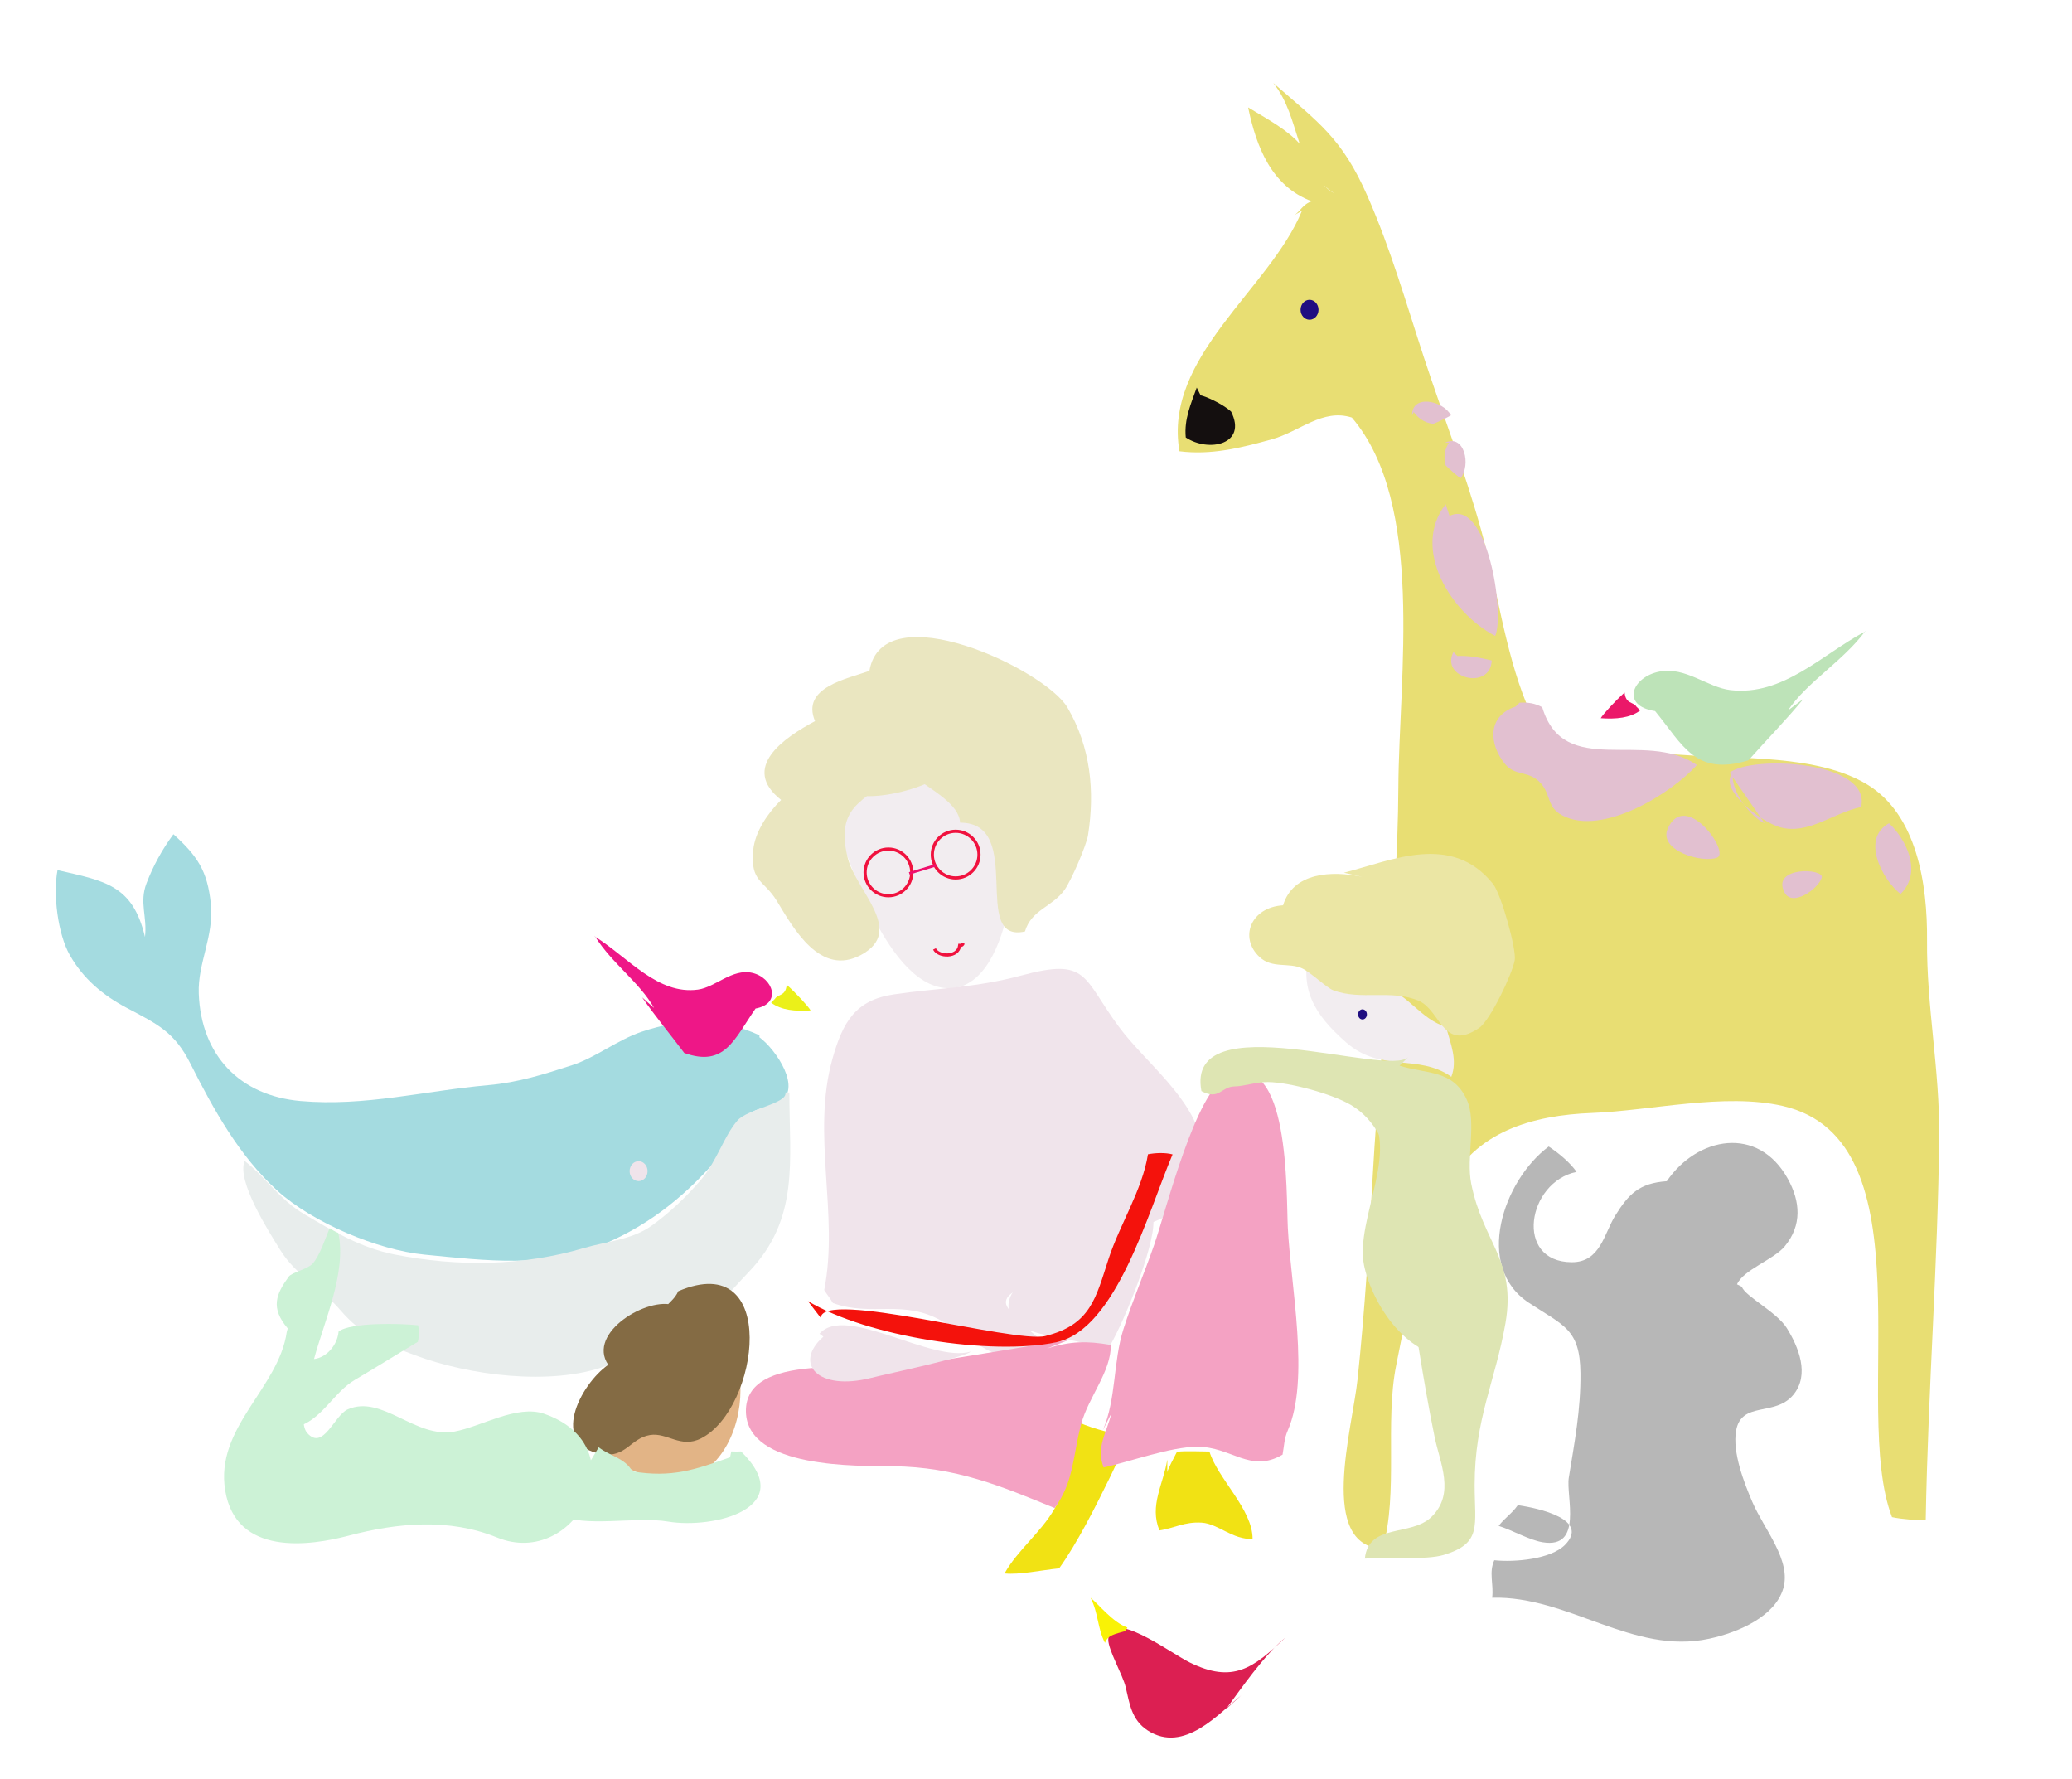 <?xml version="1.0" encoding="utf-8"?>
<!-- Generator: Adobe Illustrator 16.0.0, SVG Export Plug-In . SVG Version: 6.00 Build 0)  -->
<!DOCTYPE svg PUBLIC "-//W3C//DTD SVG 1.1//EN" "http://www.w3.org/Graphics/SVG/1.1/DTD/svg11.dtd">
<svg version="1.1"
	 id="svg4113" sodipodi:docname="clouds-bg.svg" inkscape:version="0.92.5 (2060ec1f9f, 2020-04-08)" xmlns:dc="http://purl.org/dc/elements/1.1/" xmlns:cc="http://creativecommons.org/ns#" xmlns:rdf="http://www.w3.org/1999/02/22-rdf-syntax-ns#" xmlns:svg="http://www.w3.org/2000/svg" xmlns:sodipodi="http://sodipodi.sourceforge.net/DTD/sodipodi-0.dtd" xmlns:inkscape="http://www.inkscape.org/namespaces/inkscape"
	 xmlns="http://www.w3.org/2000/svg" xmlns:xlink="http://www.w3.org/1999/xlink" x="0px" y="0px" width="719.964px"
	 height="617.97px" viewBox="266.11 34.106 719.964 617.97" enable-background="new 266.11 34.106 719.964 617.97"
	 xml:space="preserve">
<sodipodi:namedview  width="1280px" units="px" inkscape:document-units="mm" inkscape:window-width="1920" inkscape:pageopacity="0.0" inkscape:pageshadow="2" inkscape:current-layer="layer3" inkscape:window-x="0" inkscape:window-y="0" inkscape:window-maximized="1" inkscape:window-height="1043" inkscape:zoom="0.98994949" inkscape:cy="377.96016" id="base" bordercolor="#666666" pagecolor="#ffffff" borderopacity="1.0" showgrid="false" inkscape:cx="607.1895">
	</sodipodi:namedview>
<g>
	<path fill="#E2B486" enable-background="new    " d="M474.702,538.245c11.216,7.04,24.327,16.008,36.849,6.349
		c10.483-8.084,14.101-24.96,10.5-37.684c-1.101-1.055-1.32-1.473-2.088-2.426c-2.386,8.983-3.271,21.517-11.661,23.828
		c-8.378,6.619-21.913-0.626-31.281,8.618"/>
	<path fill="#E8DE73" d="M718.504,107.333c-11.192,27.29-48.283,50.708-42.56,83.541c11.052,1.374,21.056-1.104,32.049-4.141
		c9.777-2.701,17.665-10.817,27.845-7.574c25.448,29.81,16.377,89.807,16.164,128.358c-0.251,45.122-6.332,89.312-8.794,133.162
		c-1.368,24.373-2.827,48.41-5.363,72.44c-1.86,17.628-13.855,57.965,8.699,59.025c5.525-19.686,0.702-43.604,4.696-63.701
		c4.104-20.651,8.482-43.23,17.601-61.683c9.686-19.591,29.843-25.24,50.521-26.014c20.22-0.76,45.999-7.07,66.211-2.428
		c51.794,11.894,23.357,104.852,37.955,142.831c3.163,0.716,8.994,1.146,11.722,1.007c0.813-45.737,4.25-89.216,4.673-133.14
		c0.224-23.37-4.417-45.306-4.219-68.146c0.177-19.944-3.627-43.708-20.647-54.141c-17.288-10.596-44.52-8.848-63.85-10.347
		c-19.135-1.485-46.077,3.375-54.68-17.804c-7.629-18.775-10.306-40.738-15.744-60.281c-5.889-21.15-13.427-40.278-19.922-60.083
		c-6.172-18.823-11.485-37.534-19.595-55.993c-8.905-20.264-16.913-25.443-32.701-39.274c9.861,12.386,6.76,29.011,21.319,38.427
		c-7.385-3.962-6.812-11.171-11.916-17.038c-4.564-5.246-11.852-9.062-18.168-12.912c2.842,13.602,8.061,27.418,22.159,32.625
		c-2.986,0.819-4.13,3.585-6.102,4.795"/>
	<path fill="#F2EDF0" enable-background="new    " d="M721.231,363.309c-3.71,14.215,1.279,22.992,12.669,32.965
		c12.112,10.605,25.052,3.756,36.502,11.904c2.204-5.742-0.182-11.31-1.833-17.298c-9.009-2.956-12.519-10.698-21.277-13.873
		c-10.453-3.786-18.707-1.37-24.522-12.181"/>
	<path fill="#A4DBE0" d="M529.99,393.754c-12.872-5.988-26.678-6.061-40.896-1.229c-8.667,2.945-15.739,8.863-24.245,11.633
		c-9.672,3.152-18.698,6.004-29.115,6.922c-21.985,1.938-42.756,7.486-65.172,5.521c-21.061-1.844-34.584-15.795-35.386-37.354
		c-0.395-10.577,5.349-19.912,4.192-31.203c-1.184-11.542-4.751-16.629-12.999-24.132c-3.917,5.283-7.062,11.056-9.354,17.052
		c-2.566,6.721,0.311,11.457-0.524,18.646c-4.268-18.242-14.208-19.487-30.393-23.235c-1.624,8.485,0.131,22.217,4.246,29.483
		c4.707,8.309,11.582,14.021,19.759,18.351c10.762,5.696,16.608,8.358,22.179,19.409c7.927,15.729,16.859,31.93,30.081,44.016
		c12.277,11.221,35.077,20.746,51.158,22.314c21.436,2.09,42.551,4.779,62.385-3.635c16.713-7.09,29.437-17.66,41.085-31.529
		c3.068-3.654,4.562-8.133,7.623-11.773c4.163-4.947,7.349-3.209,12.153-5.867c8.396-4.645-1.028-18.484-6.777-22.697"/>
	<path fill="#E8EDEC" d="M540.388,413.631c0,23.643,3.648,43.795-14.056,62.307c-6.495,6.791-13.488,15.234-20.794,21.338
		c-8.405,7.023-18.896,7.73-28.87,11.369c-19.195,7-47.639,3.283-66.426-3.77c-11.156-4.188-18.021-6.477-25.991-15.773
		c-6.574-7.67-15.257-11.846-20.774-20.76c-3.895-6.293-15.257-24.004-12.358-30.922c7.4,5.672,11.961,13.314,20.673,18.457
		c10.067,5.939,19.632,11.695,31.348,14.02c21.982,4.359,44.703,4.041,65.851-2.229c7.881-2.336,16.572-2.77,23.57-7.789
		c6.243-4.479,12.031-9.984,17.137-15.947c5.502-6.426,7.947-15.158,12.686-20.59c3.473-3.98,17.611-5.932,16.617-9.713"/>
	<ellipse fill="#F0E4EB" cx="738.706" cy="375.501" rx="3.119" ry="3.463"/>
	<ellipse fill="#F0E4EB" cx="844.112" cy="478.204" rx="3.119" ry="3.464"/>
	<ellipse fill="#F0E4EB" cx="488.003" cy="440.963" rx="3.119" ry="3.463"/>
	<ellipse fill="#F0E4EB" cx="843.177" cy="464.691" rx="3.119" ry="3.463"/>
	<ellipse fill="#200E81" cx="721.139" cy="141.719" rx="3.119" ry="3.463"/>
	<ellipse fill="#200E81" cx="739.538" cy="386.5" rx="1.535" ry="1.758"/>
	<ellipse fill="#200E81" cx="510.538" cy="530.5" rx="1.535" ry="1.758"/>
	<path fill="#B7B7B7" d="M869.677,480.277c2.16-5.044,12.758-8.58,16.572-13.192c6.066-7.337,5.451-15.519,1.107-23.415
		c-10.321-18.769-31.554-14.681-42.078,0.782c-9.675,0.664-13.298,4.572-17.884,11.896c-3.933,6.276-5.16,16.295-15.164,16.245
		c-20.031-0.102-15.486-27.856,1.701-31.377c-2.188-3.145-6.104-6.488-9.688-8.813c-15.86,11.842-25.998,41.67-6.903,54.276
		c12.128,8.007,17.769,9.07,17.935,24.398c0.138,12.737-2.069,24.184-4.048,36.379c-1.039,6.412,5.097,24.745-9.039,22.427
		c-4.757-0.781-10.495-4.169-15.325-5.69c2.03-2.731,4.624-4.27,6.642-7.199c7.305,1.039,25.182,4.993,16.351,13.837
		c-4.921,4.929-17.331,6.051-24.512,5.294c-1.978,4.229-0.139,8.403-0.75,13.021c26.572-0.703,48.805,19.993,75.398,14.25
		c10.619-2.293,22.823-7.89,25.706-17.297c3.035-9.907-6.571-20.613-10.726-30.283c-2.804-6.526-6.948-17.134-5.615-24.692
		c1.835-10.416,13.498-4.789,19.86-12.435c5.861-7.045,1.783-16.729-2.24-23.212c-3.457-5.565-14.588-11.11-15.596-14.328"/>
	<path fill="#F0E4EB" d="M634.652,475.502c-9.029-1.746-23.28,8.352-16.242,17.266c5.146,6.518,24.225,5.768,32.121,10.908
		c5.312-7.893,16.957-36.688,16.351-45.537c-13.776-3.16-24.772,13.285-34.931,18.715"/>
	<path fill="#F1E214" d="M640.366,527.986c14.429,6.502,20.336,1.072,11.611,18.943c-5.208,10.668-11.628,23.348-17.838,32.014
		c-6.572,0.672-13.683,2.293-18.97,1.773c4.378-7.951,12.549-14.146,17.323-22.406c4.86-8.416,6.32-21.68,6.38-25.938"/>
	<path fill="#F2EDF0" enable-background="new    " d="M555.272,315.843c4.542,13.818,19.312,63.451,41.877,61.515
		c21.319-1.83,24.635-53.521,19.076-65.653c-20.506-8.499-48.056-19.314-57.969,8.528"/>
	<path fill="none" d="M358.3,551.018c1.28,3.516,2.708,6.781,4.479,10.24"/>
	<path fill="none" d="M169.787,536.311c1.796,4.711,1.722,12.5,5.405,17.568"/>
	<path fill="#F0E4EB" d="M683.695,431.391c4.484,25.961-17.547,24.918-32.437,34.504c-8.103,5.217-7.64,8.477-17.11,12.123
		c-1.701,0.656-22.531,3.49-17.812,10.473c3.712,5.49,8.37,7.855,13.016,12.869c-12.364,11.334-24.774-1.812-35.639-8.154
		c-13.72-8.01-24.534-1.494-38.188-6.434c-0.953-1.645-2.035-2.912-3.02-4.506c5.216-26.342-4.533-54.072,2.876-80.392
		c3.599-12.776,8.008-20.392,21.397-22.338c15.55-2.259,28.234-2.25,44.256-6.558c23.271-6.256,21.129,0.575,33.847,17.812
		C664.064,403.232,680.952,415.516,683.695,431.391z"/>
	<path fill="#F4A2C3" d="M649.323,530.912c4.707-10.783,3.506-23.643,7.166-35.111c3.229-10.111,7.224-19.312,10.674-29.27
		c4.267-12.316,14.397-53.498,25.461-58.51c21.79-9.875,20.364,40.689,20.973,52.666c1.026,20.23,7.71,52.652,0,70.301
		c-1.317,3.02-1.215,5.094-1.831,8.447c-11.198,6.623-17.771-2.781-29.674-2.74c-9.317,0.031-23.394,5.24-32.515,7.205
		c-2.67-7.172,1.029-11.896,2.731-18.838"/>
	<path fill="none" d="M1029.246,105.23c-0.901,0-1.803,0-2.703,0"/>
	<path fill="#F4A2C3" d="M637.381,499.648c-18.968,2.77-38.472,6.404-58.146,9.105c-12.914,1.771-54.353-5.182-53.936,15.768
		c0.397,19.861,38.945,18.801,50.95,18.945c22.137,0.264,37.767,6.939,56.313,14.523c6.717-8.971,6.385-18.582,9.223-29.158
		c2.514-9.35,10.479-18.312,10.299-27.5c-8.518-1.453-14.02-1.32-22.169,1.242"/>
	<path fill="none" d="M195.462,659.283c2.048,3.268,3.449,6.986,4.054,10.812"/>
	<path fill="#F1E214" d="M671.718,541.152c-1.381,8.652-6.311,15.949-2.73,24.613c5.135-0.736,8.657-3.088,14.709-2.695
		c5.677,0.365,10.688,5.957,17.654,5.654c0.049-10.275-12.078-20.857-14.996-30.361c-3.01,0.006-8.335-0.297-11.271,0.086
		c-0.974,2.012-3.136,5.795-3.366,7.096"/>
	<path fill="none" d="M1073.841,60.635c-2.746,0.656-4.538,3.241-5.405,6.757"/>
	<path fill="#F4120C" d="M546.838,486.098c20.776,12.459,63.817,19.016,86.263,14.312c20.938-4.385,31.973-45.387,40.446-65.266
		c-2.47-0.684-6.047-0.553-8.547-0.039c-2.021,12.537-9.769,24.264-13.691,36.326c-4.434,13.635-6.229,22.912-21.991,26.803
		c-10.66,2.633-77.678-16.361-78-6.285"/>
	<path fill="#846B44" d="M500.389,487.603c-9.007-3.267-30.5,9.438-22.943,20.623c-9.823,6.901-20.533,27.871-2.311,31.009
		c8.454,1.455,10.021-5.485,16.822-6.605c5.978-0.988,10.678,4.767,17.762,1.161c20.325-10.341,27.325-66.099-7.93-51.128
		c-1.191,2.739-3.175,3.793-5,6.228"/>
	<path fill="none" d="M118.435,156.581c-0.52,0.594,2.047,1.625-1.125,1.614c-0.437,1.841,0.4,2.163,1.125,3.792"/>
	<path fill="none" d="M482.409,628.898c-0.678,5.969,0.485,11.906,3.35,16.871"/>
	<path fill="#CCF2D6" d="M438.8,568.219c-16.616-6.751-34.479-5.126-51.476-0.646c-13.585,3.582-39.219,7.246-42.967-15.713
		c-3.579-21.921,18.608-35.436,21.404-55.085c0.111-0.397,0.221-0.789,0.332-1.186c-6.104-7.156-4.07-11.886,0.351-17.99
		c1.048-1.447,6.562-2.615,8.252-4.463c2.52-2.762,4.415-8.728,5.952-12.387c1.005,0.642,1.821,1.235,3.027,1.67
		c2.916,13.804-4.898,30.531-8.495,43.975c-1.39,5.196-5.956,21.467-2.292,25.562c5.572,6.227,9.344-6.184,14.049-8.244
		c11.976-5.243,23.483,10.246,37.107,7.708c9.313-1.734,21.713-9.425,31.126-6.181C488.367,536.749,466.415,579.437,438.8,568.219z"
		/>
	<path fill="none" d="M117.084,349.824c-0.603,2.298-0.282,4.375,1.351,5.406"/>
	<path fill="#CCF2D6" d="M474.144,536.882c3.722,2.991,9.234,3.766,11.686,8.381c13.783,2.283,21.77-0.582,33.958-4.902
		c0.141-0.681,0.283-1.358,0.426-2.036c0.393,0.06,3.021,0.071,3.395,0.003c20.139,19.778-9.67,26.99-25.325,24.37
		c-11.437-1.912-29.347,2.309-38.152-2.488"/>
	<path fill="none" d="M117.084,25.5c-1.351,1.986-1.791,4.243-1.352,6.757"/>
	<path fill="#CCF2D6" d="M373.254,506.174c4.823,0.864,9.992-3.787,10.513-9.498c4.285-3.286,21.546-2.83,27.639-2.173
		c0.367,1.857,0.347,3.908-0.092,5.741c-7.55,4.496-14.73,9.014-21.863,13.203c-7.127,4.186-10.979,12.853-18.813,15.902
		c-0.286-7.819-0.767-16.35,3.875-21.933"/>
	<path fill="none" d="M36.003,656.58c1.985,1.055,3.474,3.068,4.054,5.406"/>
	<path fill="none" d="M129.246,57.933c-1.25,0.745-3.558,1.756-1.352,2.703"/>
	<path fill="none" d="M180.597,60.635c-0.069,1.569,0.39,2.859,1.352,4.054"/>
	<path fill="#DEE5B3" d="M755.476,401.28c-6.783,7.359-77.711-18.75-71.898,11.875c6.248,3.309,6.768-1.603,11.631-1.635
		c3.019-0.02,7.463-1.574,11.516-1.514c7.588,0.115,22.293,4.121,28.791,7.965c17.134,10.135,15.883,36.771,18.763,54.293
		c3.298,20.062,6.244,41.188,10.334,61.104c1.854,9.039,7.185,19.543-1.042,27.645c-7.122,7.016-21.958,2.121-23.21,14.539
		c7.356-0.449,21.391,0.543,27.364-1.258c13.471-4.061,10.782-10.102,10.785-24.312c0.005-23.006,7.167-35.939,10.705-56.186
		c3.812-21.826-7.804-27.953-11.899-48.514c-1.795-9.012,1.98-21.441-1.541-29.166c-4.795-10.514-13.977-8.832-23.367-11.801"/>
	<path fill="none" d="M134.652,109.284c0,4.955,0,9.91,0,14.865"/>
	<path fill="#DEE5B3" d="M740.12,419.035c13.963,12.48-3.387,38.342-0.035,54.658c2.799,13.627,15.602,33.148,32.014,31.604
		c6.575-20.301-13.689-77.588-30.442-83.227"/>
	<path fill="#EBE6A4" d="M739.498,338.726c-10.688-2.254-24.098-1.57-27.555,9.875c-11.271,0.697-15.329,11.262-8.186,17.957
		c4.43,4.147,10.233,1.781,14.872,3.984c3.032,1.439,8.433,6.71,10.757,7.585c9.562,3.601,20.329-0.401,29.719,3.661
		c7.633,3.303,8.34,17.945,20.955,9.428c3.869-2.611,11.589-18.873,12.381-23.57c0.645-3.818-4.748-22.993-7.528-26.462
		c-14.437-18.01-35.25-8.13-51.834-3.903"/>
	<path fill="#EAE6C0" d="M580.598,283.609c-17.933,17.719,18.382,23.25,19.118,36.287c22.88,0.001,3.264,42.102,22.538,37.801
		c2.255-7.646,9.571-8.506,13.823-14.554c2.353-3.346,7.555-15.451,8.1-18.918c2.393-15.222,0.93-30.548-7.159-44.333
		c-7.753-13.213-64.124-39.9-68.812-12.73c-7.479,2.711-23.898,5.681-18.893,17.455c-10.677,5.72-26.062,16.122-11.792,27.375
		c-4.621,4.597-9.081,11.019-9.695,17.493c-1.059,11.138,3.744,10.267,8.212,17.604c5.813,9.55,15.092,26.455,29.321,18.718
		c15.44-8.399-1.863-22.124-4.729-33.85c-5.017-20.521,9.392-19.078,15.916-30.78"/>
	<path fill="#BDE3B8" d="M892.791,276.853c-5.827,7.115-13.292,14.775-19.154,21.386c-18.425,5.589-22.673-5.215-32.423-17.106
		c-12.144-1.852-7.96-11.936,1.577-13.739c9.048-1.712,16.646,5.533,24.625,6.456c18.265,2.113,31.653-12.313,46.792-20.367
		c0.507-0.493,0.494-0.506-0.038-0.039c-7.613,10.295-20.252,17.657-26.784,27.463"/>
	<path fill="none" d="M118.435,53.878c2.31,0.265,3.195,1.762,2.703,4.054"/>
	<path fill="#EB1869" d="M836.034,280.907c-3.423,2.636-8.461,3.067-13.711,2.698c0.643-1.219,5.215-6.217,8.301-8.912
		c0.349,4.078,3.067,3.178,4.059,4.862"/>
	<path fill="#EE1787" d="M489.24,380.598c4.452,6.421,10.155,13.335,14.634,19.304c14.076,5.045,17.322-4.708,24.771-15.441
		c9.278-1.672,6.081-10.773-1.205-12.401c-6.913-1.545-12.717,4.994-18.813,5.829c-13.955,1.906-24.183-11.115-35.749-18.385
		c-0.387-0.445-0.378-0.456,0.029-0.035c5.816,9.292,15.472,15.938,20.463,24.788"/>
	<path fill="#EBF019" d="M534.058,382.421c3.422,2.637,8.461,3.066,13.711,2.698c-0.643-1.22-5.215-6.218-8.301-8.912
		c-0.349,4.078-3.068,3.178-4.059,4.862"/>
	<path fill="none" d="M168.435,28.203c-0.74,0.138-1.964,1.701-2.703,4.054"/>
	<path fill="none" d="M114.383,729.555c1.075,2.535,3.136,5.607,5.405,8.107"/>
	<path fill="none" d="M84.653,636.312c0.872,1.822,2.302,3.285,4.054,4.053"/>
	<path fill="none" d="M77.896,613.338c0.217,1.166,0.676,2.152,1.351,2.703"/>
	<path fill="#DC1F52" d="M692.115,627.846c5.069-6.869,13.069-18.576,20.698-24.934c-11.237,10.787-18.307,16.117-33.316,8.723
		c-6.82-3.361-28.202-19.496-28.287-7.891c-0.025,3.551,5.023,12.191,6.045,16.475c1.301,5.455,1.948,11.33,7.605,15.016
		c12.72,8.287,24.949-6.102,32.537-12.154"/>
	<path fill="none" d="M540.058,743.068c1.415,2.178-1.214-0.125-0.477,0.238c1.963,3.385,3.122,6.803,4.53,10.572"/>
	<path fill="#F9F206" d="M657.185,600.723c-3.668,1.074-6.078,1.34-7.133,4.105c-2.619-5.1-2.279-10.33-4.986-15.656
		c2.76,2.189,7.619,8.486,12.781,10.342"/>
	<path fill="#E2C0D0" d="M792.76,279.555c-9.982,3.325-9.277,13.106-3.753,19.9c3.49,4.293,7.901,2.332,11.856,6.112
		c4.438,4.241,2.374,8.787,8.117,11.821c13.947,7.367,38.098-7.799,46.748-17.526c-18.192-12.562-46.19,5.096-53.739-20.076
		c-2.553-1.38-4.893-1.731-7.878-1.582"/>
	<path fill="#E2C0D0" d="M768.436,209.285c-12.117,15.548,1.903,37.811,17.225,45.741c3.426-7.892-2.88-48.131-15.872-41.688"/>
	<path fill="#E2C0D0" d="M879.247,320.096c-3.134-1.214-11.576-9.377-11.117-17.464c-5.019,5.53,9.701,16.953,16.483,18.854
		c9.745,2.733,18.227-4.915,28.182-7.031c3.699-15.998-37.718-18.102-45.711-11.927"/>
	<path fill="none" d="M108.976,214.69c-0.107,1.008,0.343,1.458,1.352,1.351"/>
	<path fill="#E2C0D0" d="M862.792,332.023c4.547-1.854-10.918-23.53-17.125-10.214C842.051,329.567,857.7,334.1,862.792,332.023z"/>
	<path fill="#E2C0D0" d="M899.117,338.991c0.907-3.308-17.68-3.96-12.944,5.143C888.932,349.438,898.101,342.695,899.117,338.991z"
		/>
	<path fill="#E2C0D0" d="M771.139,260.636c-4.702,9.083,12.891,13.474,13.305,2.907c-3.988-0.921-7.67-1.747-11.952-1.555"/>
	<path fill="#E2C0D0" d="M769.552,187.9c-1.22,1.961-2.054,4.658-1.115,7.873c0.854,0.937,4.21,3.834,5.17,4.492
		c3.728-4.654,1.331-15.542-5.404-12.364"/>
	<path fill="#E2C0D0" d="M757.325,177.216c1.317,1.896,3.465,3.73,6.788,4.141c1.197-0.413,5.188-2.348,6.171-2.97
		c-2.799-5.264-13.746-7.375-13.494,0.07"/>
	<path fill="#E2C0D0" d="M922.49,320.096c-10.008,5.452-2.073,19.87,3.996,24.571c6.942-6.781,3.132-16.763-2.646-23.22"/>
	<path fill="#140F0F" d="M681.948,168.745c-2.004,5.61-4.426,10.942-3.817,17.332c7.999,5.328,21.494,2.384,15.75-8.993
		c-3.103-2.852-9.324-5.482-10.58-5.636"/>
	<path fill="#EAE6C0" d="M561.68,302.529c-1.125,2.233-1.928,3.827-1.116,6.521c7.396,5.258,38.281-2.908,39.051-13.244
		c0.521-7.017-15.265-9.083-20.366-8.173c-9.38,1.671-12.724,9.024-16.216,16.248"/>
	<path fill="#F0E4EB" d="M550.869,497.449c9.049-10.398,38.873,10.23,52.531,6.201c-2.062,2.082-27.875,7.432-34.593,9.133
		c-18.604,4.711-27.136-5.062-16.587-14.33"/>
	<g>
		<circle fill="none" stroke="#F0123E" stroke-width="1.094" stroke-miterlimit="10" cx="574.814" cy="337.173" r="8.108"/>
		<circle fill="none" stroke="#F0123E" stroke-width="1.094" stroke-miterlimit="10" cx="598.176" cy="330.991" r="8.108"/>
		
			<line fill="none" stroke="#EF0F6C" stroke-width="0.874" stroke-miterlimit="10" x1="582.05" y1="337.509" x2="591.353" y2="334.682"/>
	</g>
	<path fill="none" stroke="#F0123E" stroke-width="1.094" stroke-miterlimit="10" d="M590.814,363.762
		c1.373,2.813,8.176,3.161,8.776-1.222c0.771,0.071,0.987-0.206,1.224-0.778"/>
</g>
</svg>
